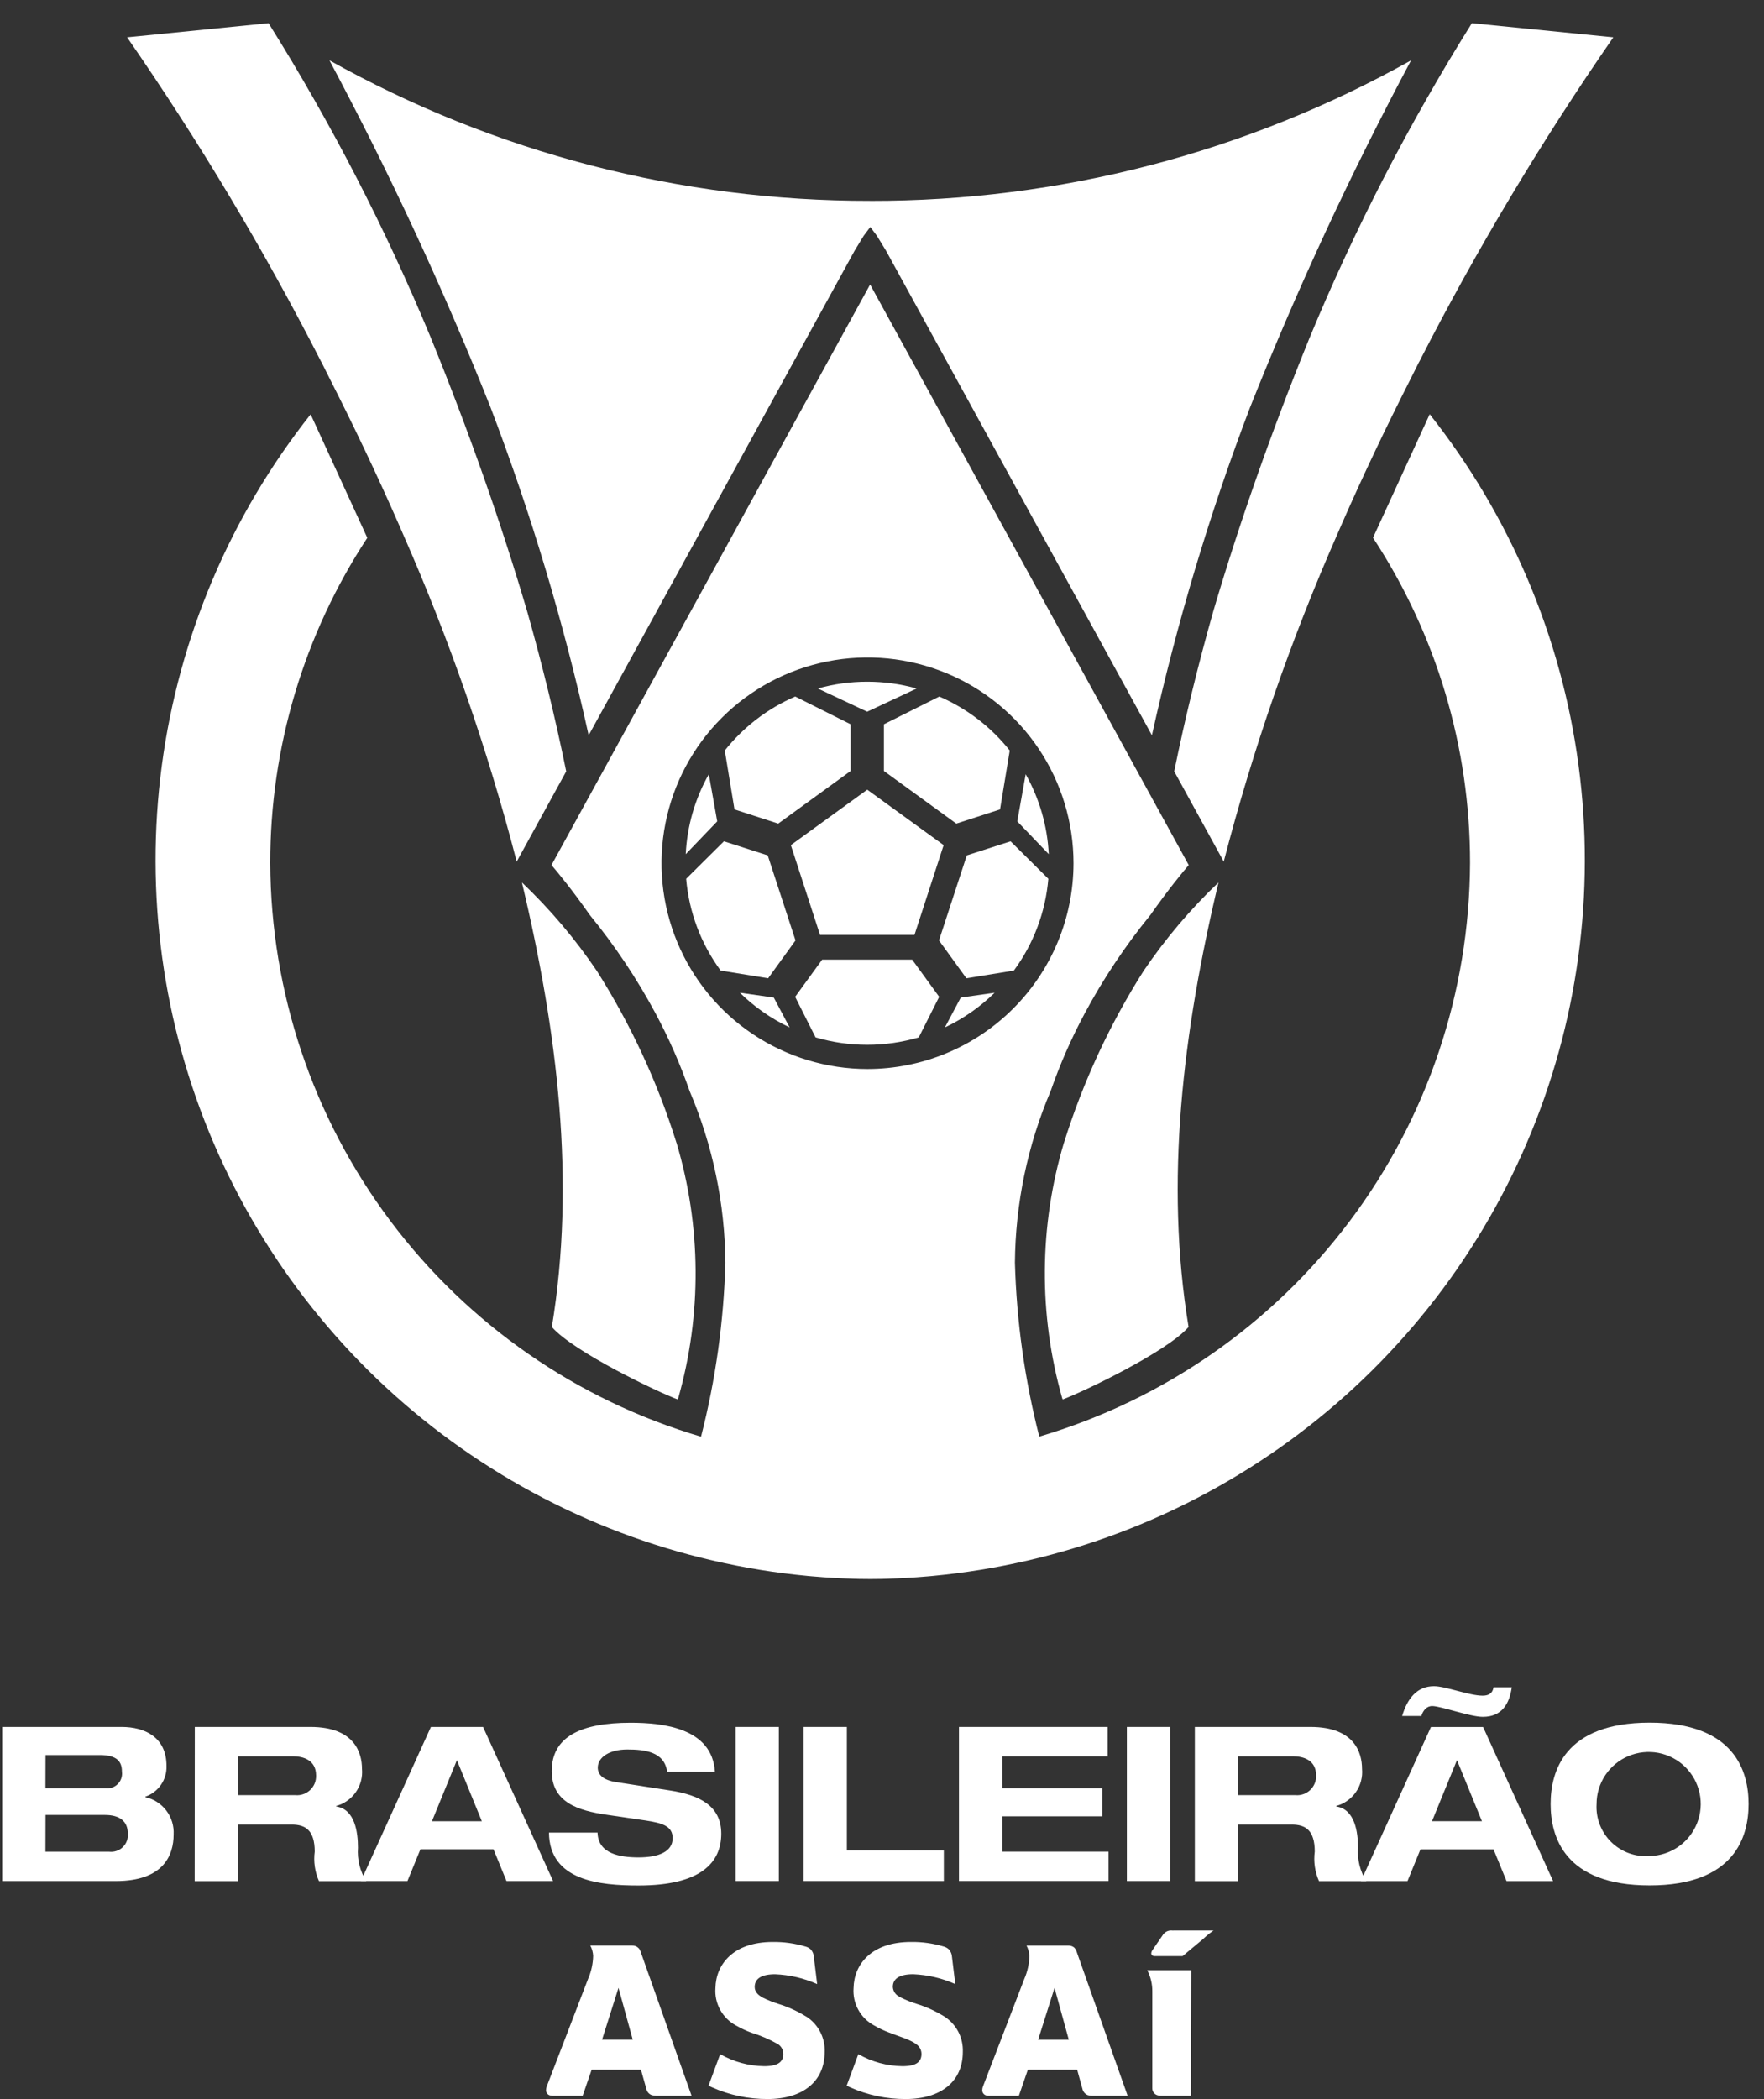 <svg xmlns="http://www.w3.org/2000/svg" width="58" height="69" viewBox="0 0 58 69" fill="none"><rect x="0" y="0" width="58" height="69" fill="#333333" stroke="none"/><path fill-rule="evenodd" clip-rule="evenodd" d="M16.991 28.318L18.617 25.356C18.26 23.605 17.831 21.849 17.331 20.089C16.466 17.157 15.412 14.164 14.168 11.108C12.68 7.517 10.894 4.057 8.83 0.762L4.179 1.227C6.542 4.639 8.675 8.203 10.564 11.898V11.893L10.85 12.465C11.616 13.97 12.388 15.583 13.131 17.279L13.231 17.509C14.773 21.005 16.029 24.62 16.988 28.319" fill="white"></path><path fill-rule="evenodd" clip-rule="evenodd" d="M22.241 37.562C21.62 35.574 20.741 33.677 19.626 31.918C18.912 30.862 18.085 29.886 17.161 29.008C18.335 33.928 18.935 38.833 18.145 43.62C18.867 44.445 21.652 45.77 22.282 46.001C22.287 45.987 22.293 45.974 22.3 45.961C23.081 43.213 23.061 40.3 22.243 37.563" fill="white"></path><path fill-rule="evenodd" clip-rule="evenodd" d="M40.234 28.318L38.608 25.356C38.965 23.605 39.394 21.849 39.894 20.089C40.759 17.157 41.813 14.164 43.057 11.108C44.545 7.517 46.331 4.057 48.395 0.762L53.046 1.227C50.683 4.639 48.55 8.203 46.661 11.898V11.893L46.375 12.465C45.609 13.97 44.837 15.583 44.094 17.279L43.994 17.509C42.452 21.005 41.196 24.62 40.237 28.319" fill="white"></path><path fill-rule="evenodd" clip-rule="evenodd" d="M34.984 37.562C35.605 35.574 36.484 33.677 37.599 31.918C38.313 30.862 39.14 29.886 40.064 29.008C38.89 33.928 38.291 38.833 39.08 43.62C38.358 44.445 35.572 45.77 34.943 46.001C34.938 45.987 34.932 45.974 34.925 45.961C34.145 43.213 34.164 40.3 34.982 37.563" fill="white"></path><path fill-rule="evenodd" clip-rule="evenodd" d="M28.613 6.602C22.387 6.612 16.264 5.022 10.832 1.984C12.809 5.684 14.577 9.491 16.128 13.388C17.467 16.898 18.546 20.502 19.355 24.17L28.099 8.241L28.396 7.753L28.615 7.461L28.834 7.753L29.132 8.241L37.875 24.17C38.685 20.502 39.764 16.898 41.103 13.388C42.653 9.491 44.419 5.684 46.395 1.985C40.963 5.022 34.84 6.613 28.614 6.603" fill="white"></path><path fill-rule="evenodd" clip-rule="evenodd" d="M47.008 13.616L45.144 17.676C47.229 20.852 48.339 24.567 48.335 28.365C48.319 32.612 46.933 36.74 44.381 40.137C41.83 43.534 38.249 46.019 34.171 47.223C33.693 45.353 33.424 43.435 33.37 41.506C33.386 39.567 33.785 37.651 34.544 35.867C34.849 34.99 35.223 34.138 35.661 33.319C36.275 32.173 36.998 31.089 37.821 30.082C38.427 29.22 38.893 28.659 39.085 28.436L28.667 9.458L28.646 9.419L28.609 9.353L28.572 9.419L28.551 9.458L18.133 28.436C18.325 28.659 18.791 29.22 19.397 30.082C20.221 31.09 20.946 32.175 21.56 33.322C21.998 34.141 22.372 34.993 22.677 35.87C23.437 37.654 23.835 39.57 23.851 41.509C23.797 43.438 23.529 45.356 23.05 47.226C18.972 46.022 15.392 43.537 12.84 40.14C10.288 36.743 8.902 32.615 8.886 28.368C8.882 24.57 9.992 20.855 12.077 17.679L10.214 13.619C7.574 16.954 5.884 20.94 5.322 25.154C4.76 29.369 5.347 33.657 7.021 37.566C8.695 41.476 11.395 44.861 14.834 47.367C18.274 49.873 22.327 51.406 26.566 51.804L26.701 51.816C26.826 51.827 26.951 51.837 27.078 51.846C27.219 51.857 27.361 51.865 27.503 51.873L27.707 51.882C27.828 51.888 27.949 51.892 28.07 51.896L28.248 51.901C28.35 51.901 28.451 51.901 28.554 51.904H28.671C28.773 51.904 28.875 51.904 28.977 51.901L29.155 51.896C29.276 51.892 29.397 51.888 29.518 51.882L29.723 51.873C29.864 51.865 30.006 51.857 30.147 51.846C30.273 51.837 30.399 51.827 30.524 51.816L30.658 51.804C34.897 51.406 38.95 49.873 42.39 47.367C45.83 44.861 48.529 41.476 50.203 37.566C51.877 33.657 52.464 29.369 51.902 25.154C51.34 20.94 49.651 16.954 47.011 13.619M28.524 35.14C27.184 35.14 25.875 34.743 24.761 34C23.647 33.257 22.779 32.2 22.266 30.964C21.754 29.728 21.619 28.368 21.881 27.056C22.142 25.744 22.787 24.539 23.735 23.593C24.682 22.647 25.889 22.003 27.203 21.742C28.517 21.481 29.878 21.615 31.116 22.127C32.354 22.639 33.412 23.506 34.156 24.618C34.9 25.73 35.297 27.038 35.297 28.376C35.295 30.169 34.581 31.888 33.311 33.156C32.041 34.425 30.32 35.138 28.524 35.14Z" fill="white"></path><path d="M28.515 25.958L26.003 27.78L26.962 30.73H30.068L31.027 27.78L28.515 25.958Z" fill="white"></path><path d="M23.582 27L23.306 25.45C22.851 26.255 22.591 27.155 22.547 28.078L23.582 27Z" fill="white"></path><path d="M25.441 32.791L24.327 32.632C24.805 33.101 25.358 33.486 25.963 33.773L25.441 32.791Z" fill="white"></path><path d="M30.14 22.632C29.613 22.484 29.069 22.409 28.522 22.409H28.507C27.96 22.409 27.416 22.484 26.89 22.632L28.507 23.392V23.395H28.512H28.517V23.392L30.14 22.632Z" fill="white"></path><path d="M23.831 24.671L24.15 26.607L25.588 27.073L27.968 25.343V23.808L26.146 22.896C25.24 23.288 24.445 23.897 23.831 24.67" fill="white"></path><path d="M23.803 27.655L22.561 28.887C22.653 29.978 23.046 31.022 23.695 31.904L25.256 32.157L26.156 30.913L25.243 28.118L23.803 27.655Z" fill="white"></path><path d="M30.88 32.767L29.992 31.544H27.033L26.144 32.767L26.816 34.1C27.364 34.261 27.933 34.344 28.505 34.344H28.52C29.092 34.344 29.661 34.261 30.209 34.1L30.88 32.767Z" fill="white"></path><path d="M33.448 27L33.724 25.45C34.178 26.255 34.438 27.155 34.483 28.078L33.448 27Z" fill="white"></path><path d="M31.59 32.791L32.703 32.632C32.226 33.101 31.673 33.486 31.068 33.773L31.59 32.791Z" fill="white"></path><path d="M33.2 24.671L32.881 26.607L31.443 27.073L29.063 25.343V23.808L30.884 22.896C31.79 23.288 32.586 23.897 33.199 24.67" fill="white"></path><path d="M33.227 27.655L34.469 28.887C34.377 29.978 33.985 31.022 33.335 31.904L31.775 32.157L30.874 30.913L31.788 28.118L33.227 27.655Z" fill="white"></path><path d="M0.072 56.767H4.001C4.766 56.767 5.474 57.108 5.474 58.044C5.483 58.266 5.42 58.484 5.294 58.667C5.169 58.849 4.988 58.987 4.778 59.059V59.074C5.054 59.135 5.298 59.292 5.469 59.517C5.639 59.741 5.724 60.019 5.709 60.301C5.709 60.975 5.386 61.833 3.803 61.833H0.072V56.767ZM1.494 58.782H3.473C3.547 58.791 3.621 58.782 3.691 58.758C3.76 58.733 3.823 58.693 3.875 58.64C3.927 58.587 3.966 58.524 3.989 58.454C4.012 58.383 4.019 58.309 4.009 58.236C4.009 57.916 3.862 57.69 3.276 57.69H1.497L1.494 58.782ZM1.494 60.868H3.59C3.672 60.877 3.754 60.869 3.832 60.842C3.909 60.816 3.98 60.773 4.039 60.716C4.097 60.658 4.143 60.589 4.171 60.512C4.199 60.435 4.21 60.353 4.202 60.272C4.202 59.874 3.946 59.66 3.447 59.66H1.497L1.494 60.868Z" fill="white"></path><path d="M6.405 56.767H10.209C11.663 56.767 11.902 57.625 11.902 58.143C11.927 58.414 11.856 58.685 11.7 58.909C11.545 59.133 11.315 59.294 11.052 59.365V59.38C11.675 59.472 11.77 60.238 11.77 60.735C11.741 61.121 11.836 61.506 12.041 61.835H10.488C10.353 61.53 10.304 61.193 10.348 60.863C10.348 60.153 10.033 59.976 9.593 59.976H7.823V61.835H6.401L6.405 56.767ZM7.827 59.009H9.711C9.799 59.017 9.889 59.006 9.972 58.977C10.056 58.948 10.133 58.901 10.198 58.84C10.262 58.779 10.313 58.705 10.347 58.623C10.38 58.541 10.396 58.452 10.393 58.364C10.393 57.86 9.982 57.732 9.637 57.732H7.823L7.827 59.009Z" fill="white"></path><path d="M16.226 60.789H13.823L13.397 61.832H11.867L14.168 56.767H15.883L18.185 61.832H16.654L16.226 60.789ZM15.023 57.859L14.202 59.867H15.843L15.023 57.859Z" fill="white"></path><path d="M21.935 58.239C21.847 57.58 21.195 57.508 20.623 57.508C20.037 57.508 19.655 57.764 19.655 58.105C19.655 58.374 19.89 58.523 20.256 58.58L22.037 58.856C22.99 59.006 23.715 59.353 23.715 60.275C23.715 61.219 23.055 61.978 20.996 61.978C19.721 61.978 18.064 61.825 18.05 60.24H19.648C19.662 60.935 20.381 61.055 20.996 61.055C21.663 61.055 22.117 60.863 22.117 60.424C22.117 60.033 21.795 59.927 21.23 59.842L19.929 59.651C19.02 59.516 18.141 59.253 18.141 58.218C18.141 57.09 19.094 56.629 20.736 56.629C21.814 56.629 23.414 56.806 23.507 58.239H21.935Z" fill="white"></path><path d="M24.187 56.767H25.608V61.832H24.187V56.767Z" fill="white"></path><path d="M26.423 56.767H27.845V60.825H31.033V61.832H26.423V56.767Z" fill="white"></path><path d="M31.531 56.767H36.419V57.732H32.953V58.782H36.243V59.705H32.953V60.866H36.449V61.831H31.531V56.767Z" fill="white"></path><path d="M37.051 56.767H38.472V61.832H37.051V56.767Z" fill="white"></path><path d="M39.286 56.767H43.09C44.544 56.767 44.783 57.625 44.783 58.143C44.808 58.414 44.737 58.685 44.581 58.909C44.426 59.133 44.196 59.294 43.933 59.365V59.38C44.556 59.472 44.651 60.238 44.651 60.735C44.623 61.121 44.717 61.506 44.922 61.835H43.369C43.234 61.53 43.185 61.193 43.229 60.863C43.229 60.153 42.914 59.976 42.474 59.976H40.708V61.835H39.286V56.767ZM40.708 59.009H42.592C42.681 59.017 42.77 59.006 42.854 58.977C42.938 58.948 43.014 58.901 43.079 58.84C43.143 58.779 43.194 58.705 43.228 58.623C43.261 58.541 43.277 58.452 43.274 58.364C43.274 57.86 42.864 57.732 42.519 57.732H40.708V59.009Z" fill="white"></path><path d="M49.107 60.791H46.704L46.278 61.834H44.748L47.049 56.769H48.764L51.065 61.834H49.535L49.107 60.791ZM46.102 56.407C46.271 55.839 46.586 55.428 47.15 55.428C47.532 55.428 48.308 55.739 48.748 55.739C48.946 55.739 49.078 55.663 49.107 55.463H49.707C49.631 56.001 49.385 56.435 48.755 56.435C48.337 56.435 47.37 56.08 47.091 56.08C46.9 56.08 46.79 56.233 46.732 56.407H46.102ZM47.905 57.858L47.084 59.866H48.726L47.905 57.858Z" fill="white"></path><path d="M54.239 56.626C57.053 56.626 57.493 58.244 57.493 59.301C57.493 60.358 57.053 61.975 54.239 61.975C51.424 61.975 50.984 60.358 50.984 59.301C50.984 58.243 51.425 56.626 54.239 56.626ZM54.239 61.01C54.576 61.004 54.904 60.898 55.181 60.707C55.459 60.515 55.673 60.246 55.798 59.933C55.923 59.62 55.953 59.277 55.883 58.947C55.813 58.617 55.648 58.316 55.407 58.08C55.166 57.843 54.861 57.684 54.529 57.62C54.198 57.557 53.855 57.593 53.544 57.723C53.233 57.853 52.968 58.073 52.781 58.353C52.594 58.634 52.494 58.964 52.495 59.301C52.481 59.531 52.517 59.762 52.6 59.978C52.684 60.194 52.812 60.389 52.977 60.551C53.143 60.713 53.341 60.838 53.558 60.917C53.776 60.996 54.008 61.028 54.239 61.01Z" fill="white"></path><path d="M26.504 66.286C26.217 66.108 25.909 65.967 25.585 65.868C25.41 65.813 25.24 65.745 25.076 65.663C24.914 65.573 24.814 65.467 24.814 65.313C24.814 65.04 25.038 64.896 25.485 64.896C25.962 64.915 26.431 65.025 26.868 65.219L26.76 64.335C26.757 64.238 26.72 64.146 26.654 64.076C26.608 64.035 26.553 64.005 26.493 63.988C26.14 63.881 25.773 63.83 25.405 63.835C24.104 63.835 23.538 64.577 23.524 65.347C23.505 65.597 23.559 65.846 23.68 66.066C23.8 66.285 23.982 66.464 24.203 66.582C24.308 66.652 24.418 66.714 24.532 66.767C24.418 66.714 24.308 66.652 24.203 66.581C24.362 66.673 24.528 66.751 24.699 66.815C25.005 66.908 25.3 67.034 25.578 67.192C25.632 67.227 25.677 67.274 25.708 67.331C25.739 67.387 25.755 67.451 25.755 67.515C25.755 67.766 25.596 67.918 25.128 67.918C24.619 67.911 24.12 67.775 23.679 67.522L23.297 68.558C23.33 68.576 23.367 68.593 23.404 68.61C23.982 68.869 24.608 69.001 25.241 68.998C26.394 68.998 27.115 68.422 27.115 67.45C27.125 67.22 27.073 66.991 26.967 66.787C26.86 66.582 26.702 66.409 26.508 66.285M38.551 63.459C38.493 63.451 38.434 63.459 38.381 63.481C38.327 63.504 38.28 63.541 38.245 63.588L37.895 64.099C37.872 64.131 37.858 64.168 37.853 64.207C37.853 64.256 37.886 64.297 37.959 64.3H38.883L39.549 63.745C39.63 63.665 39.717 63.591 39.808 63.524C39.84 63.5 39.871 63.478 39.901 63.458L38.551 63.459ZM20.995 64.036C20.968 64.008 20.936 63.986 20.9 63.972C20.864 63.957 20.825 63.951 20.787 63.952H19.409C19.465 64.057 19.497 64.173 19.503 64.291C19.497 64.551 19.441 64.808 19.337 65.046L17.975 68.588C17.962 68.625 17.954 68.664 17.953 68.703C17.952 68.744 17.965 68.784 17.99 68.817C18.015 68.849 18.051 68.872 18.091 68.881C18.115 68.887 18.139 68.891 18.163 68.891H19.158L19.453 68.034H21.075L21.248 68.653C21.257 68.701 21.278 68.747 21.31 68.785C21.341 68.823 21.382 68.852 21.428 68.869C21.446 68.889 21.467 68.905 21.491 68.918C21.467 68.905 21.446 68.888 21.428 68.868C21.474 68.884 21.523 68.892 21.573 68.891H22.739L21.056 64.133C21.044 64.097 21.024 64.064 20.998 64.036M19.795 67.048L20.336 65.343L20.805 67.048H19.795ZM37.888 65.461V68.638C37.886 68.69 37.901 68.741 37.93 68.783C37.96 68.825 38.002 68.857 38.052 68.872C38.087 68.885 38.124 68.891 38.161 68.891H39.156L39.167 64.829V64.763H37.721C37.833 64.978 37.891 65.218 37.888 65.461ZM35.339 64.036C35.312 64.009 35.279 63.987 35.243 63.973C35.207 63.958 35.169 63.952 35.13 63.953H33.752C33.807 64.058 33.839 64.173 33.846 64.292C33.84 64.552 33.784 64.808 33.68 65.047L32.318 68.589C32.304 68.626 32.297 68.664 32.296 68.704C32.294 68.745 32.307 68.785 32.333 68.818C32.358 68.85 32.394 68.873 32.434 68.882C32.457 68.888 32.481 68.891 32.505 68.891H33.5L33.795 68.035H35.417L35.435 68.101L35.588 68.655C35.597 68.703 35.619 68.748 35.65 68.786C35.681 68.824 35.722 68.853 35.768 68.871C35.815 68.886 35.864 68.893 35.913 68.892H37.077L35.393 64.135C35.381 64.099 35.361 64.066 35.336 64.038M34.133 67.05L34.673 65.344L34.73 65.553L35.142 67.05H34.133ZM31.049 66.285C30.761 66.106 30.451 65.965 30.127 65.866C29.952 65.812 29.782 65.743 29.618 65.661C29.599 65.65 29.579 65.64 29.563 65.628L29.572 65.634C29.51 65.605 29.458 65.559 29.42 65.503C29.382 65.446 29.36 65.381 29.356 65.313C29.356 65.039 29.579 64.895 30.026 64.895C30.504 64.915 30.973 65.024 31.41 65.219L31.302 64.334C31.299 64.238 31.261 64.146 31.196 64.075C31.149 64.034 31.095 64.004 31.035 63.987C30.682 63.88 30.315 63.829 29.947 63.835C28.646 63.835 28.08 64.576 28.065 65.346C28.046 65.596 28.1 65.845 28.221 66.065C28.341 66.284 28.523 66.463 28.744 66.581C28.903 66.673 29.068 66.751 29.24 66.815C29.324 66.848 29.406 66.878 29.485 66.906L29.561 66.934L29.611 66.952L29.634 66.96L29.621 66.955C29.709 66.988 29.791 67.018 29.865 67.05L29.927 67.079L29.94 67.085L30 67.115C30.043 67.138 30.083 67.163 30.121 67.192C30.175 67.227 30.22 67.275 30.251 67.331C30.282 67.388 30.298 67.451 30.298 67.515C30.298 67.766 30.14 67.918 29.671 67.918C29.162 67.911 28.663 67.775 28.222 67.522L27.839 68.558C27.874 68.576 27.91 68.593 27.946 68.61C28.524 68.869 29.15 69.001 29.783 68.998C30.936 68.998 31.657 68.422 31.657 67.45C31.666 67.22 31.615 66.991 31.509 66.787C31.402 66.582 31.244 66.409 31.049 66.285" fill="white"></path></svg>